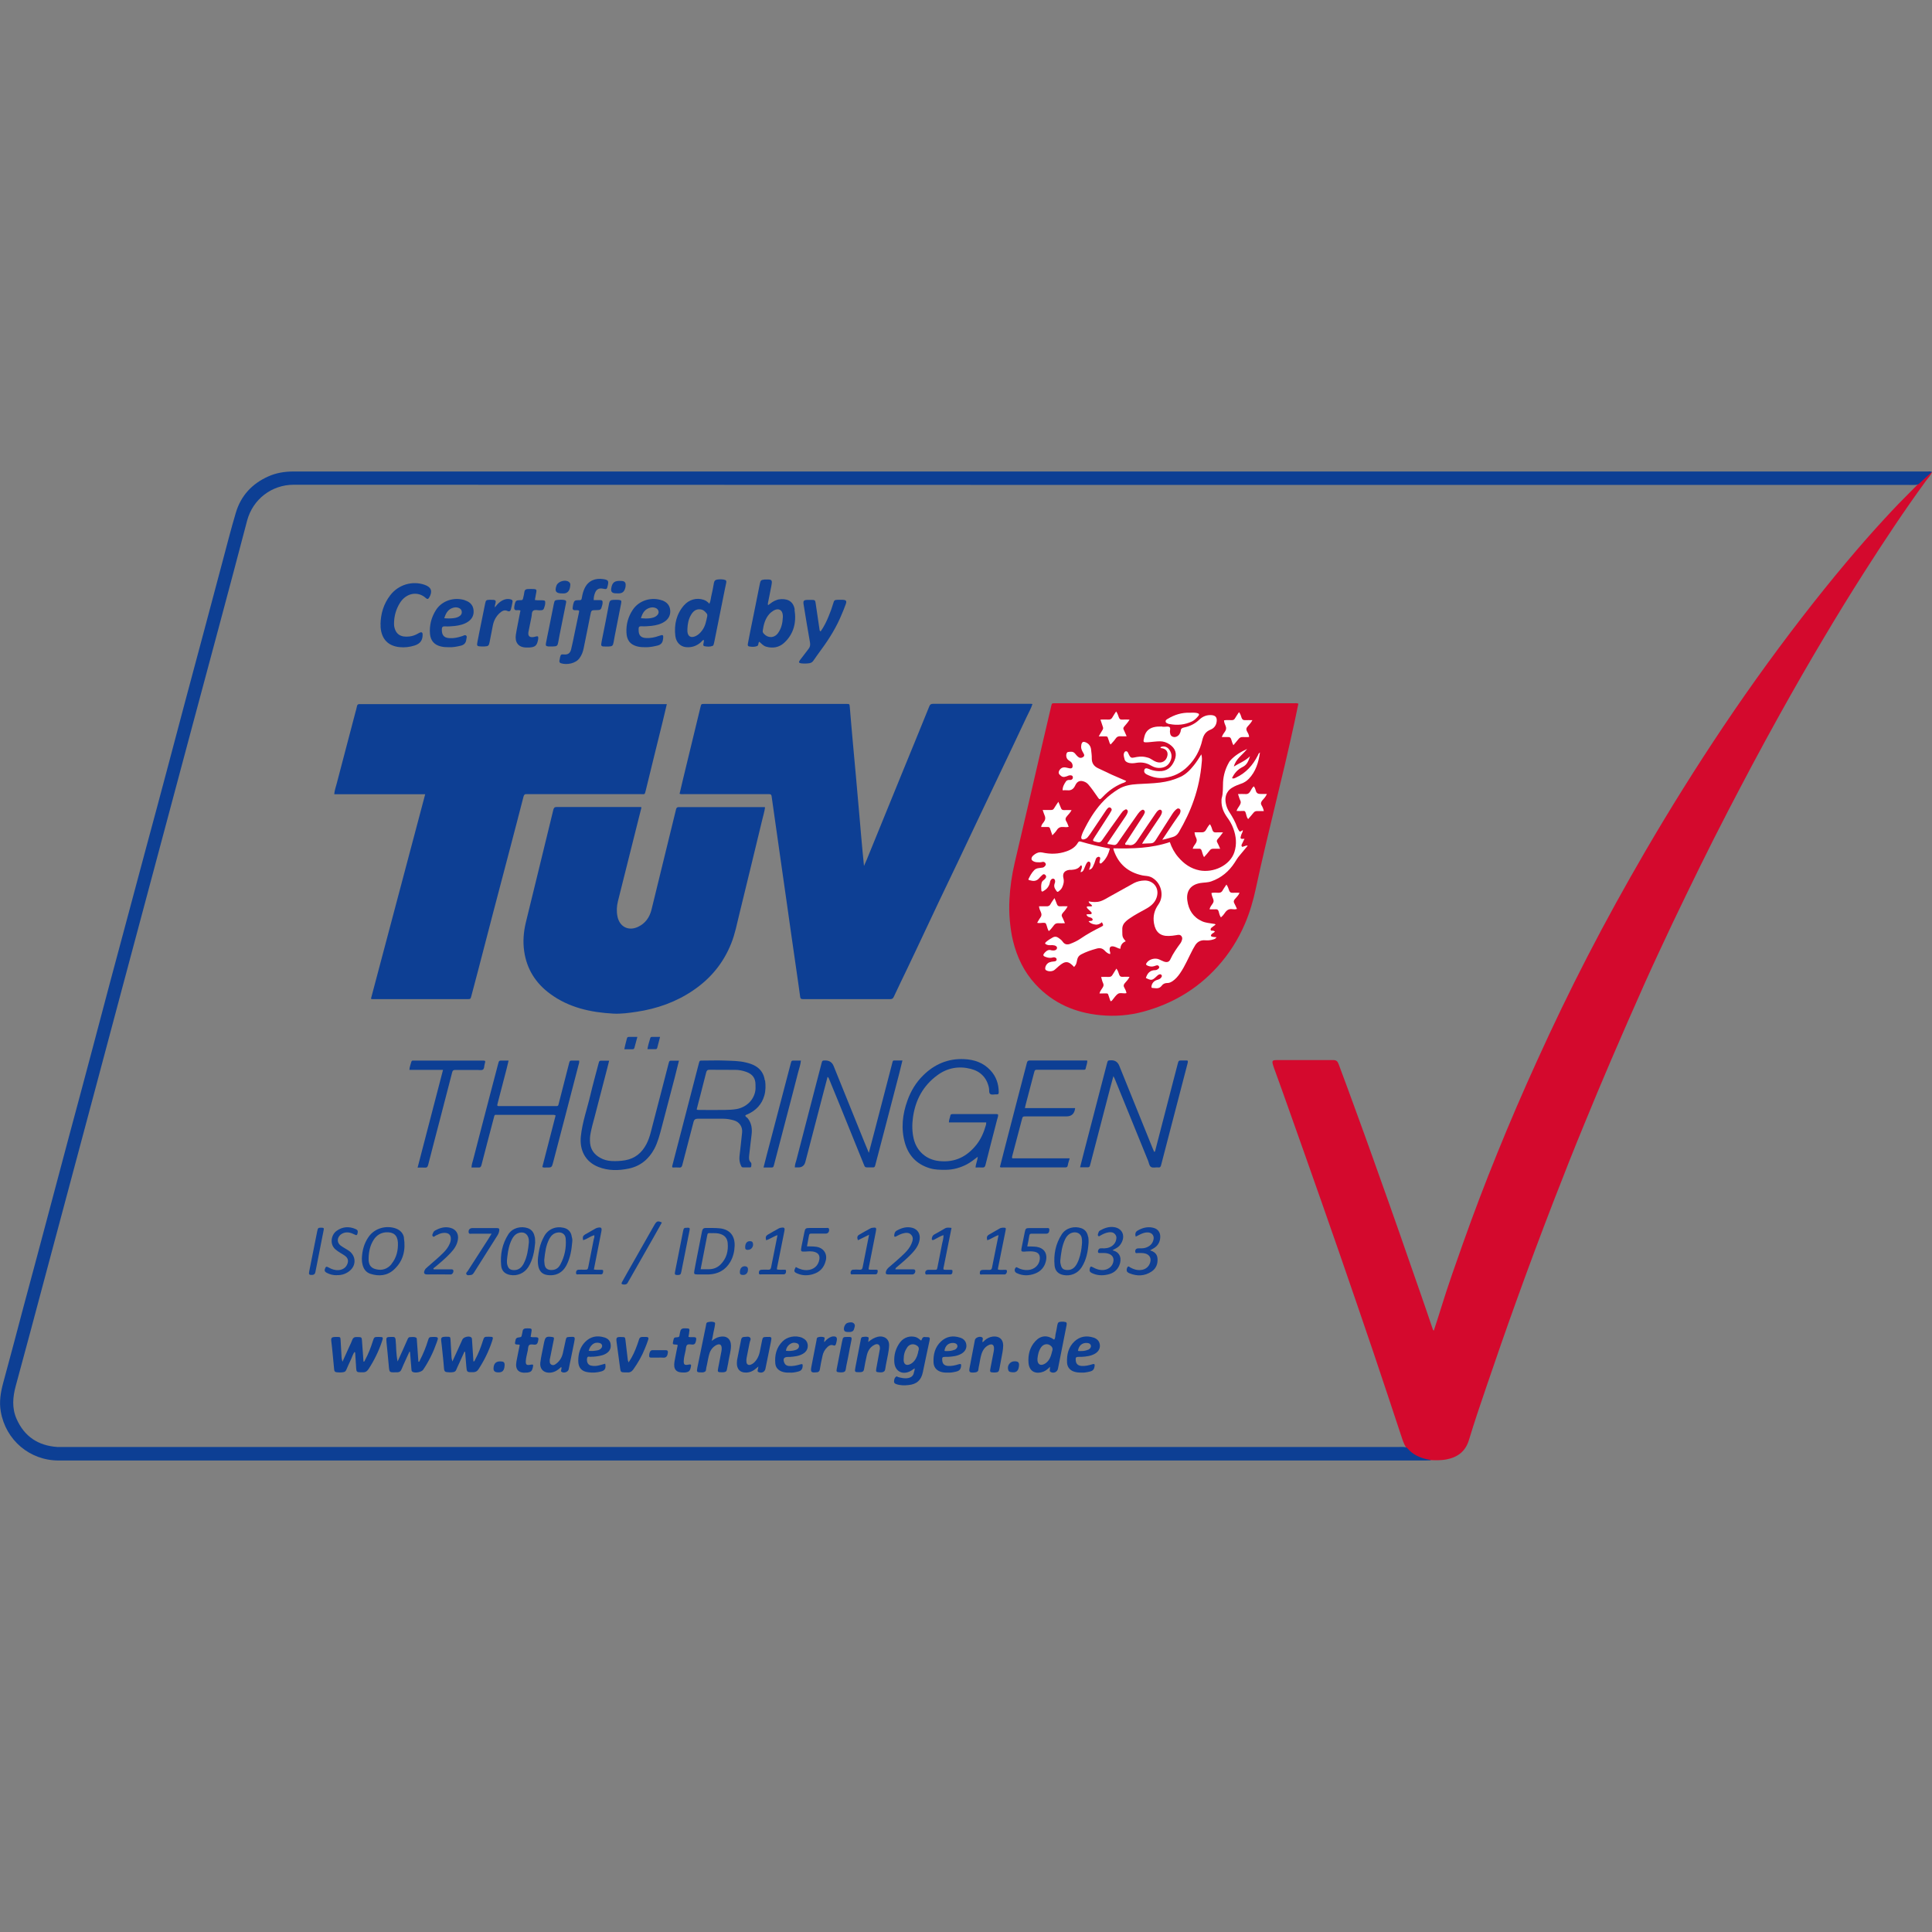<?xml version="1.0" encoding="UTF-8"?><svg id="Layer_1" xmlns="http://www.w3.org/2000/svg" viewBox="0 0 200 200"><rect x="0" y="0" width="200" height="200" fill="#808080" stroke="none"/><defs><style>.cls-1{fill:#fff;}.cls-2{fill:#fffefe;}.cls-3{fill:#fffeff;}.cls-4{fill:#d4092d;}.cls-5{fill:#104094;}.cls-6{fill:#154597;}.cls-7{fill:#0f4094;}.cls-8{fill:#104195;}.cls-9{fill:#104194;}.cls-10{fill:#104295;}.cls-11{fill:#0f4195;}.cls-12{fill:#0e3f94;}.cls-13{fill:#0d3f94;}</style></defs><path class="cls-4" d="M200,48.87c-.14,.35-.4,.61-.62,.9-2.25,3.08-4.35,6.26-6.4,9.47-1.43,2.24-2.82,4.5-4.17,6.78-1.57,2.63-3.09,5.28-4.58,7.96-.97,1.74-1.92,3.49-2.86,5.25-.84,1.57-1.66,3.15-2.48,4.72-.98,1.88-1.93,3.78-2.87,5.68-.96,1.96-1.92,3.92-2.86,5.9-.98,2.08-1.96,4.16-2.9,6.26-1.17,2.62-2.32,5.25-3.45,7.88-.96,2.23-1.89,4.46-2.81,6.71-1.07,2.58-2.09,5.18-3.1,7.78-1.37,3.54-2.7,7.09-3.98,10.66-1.03,2.85-2.02,5.72-3,8.59-.64,1.87-1.28,3.75-1.85,5.64-.37,1.23-1.2,1.82-2.39,2.04-.52,.09-1.04,.08-1.56,.06-.76-.05-1.47-.27-2.07-.76-.15-.12-.29-.25-.4-.4-.22-.32-.37-.67-.49-1.03-.99-2.98-1.97-5.97-2.98-8.95-1.17-3.45-2.35-6.89-3.54-10.33-1.21-3.47-2.42-6.95-3.65-10.41-1.03-2.89-2.04-5.79-3.09-8.67-.04-.12-.09-.24-.12-.36-.12-.42-.07-.5,.37-.5,1.68,0,3.36,0,5.04,0,.28,0,.56,0,.84,0,.28,0,.43,.11,.53,.38,.6,1.6,1.19,3.2,1.77,4.8,1.18,3.21,2.32,6.44,3.47,9.67,.72,2.03,1.43,4.06,2.13,6.09,.8,2.3,1.61,4.59,2.38,6.89,.02,.06,.03,.13,.12,.17,.27-.83,.54-1.65,.79-2.47,.68-2.2,1.45-4.37,2.22-6.54,1.11-3.13,2.29-6.24,3.54-9.31,1.31-3.24,2.7-6.46,4.15-9.64,1.64-3.62,3.36-7.19,5.18-10.72,1.91-3.71,3.93-7.36,6.03-10.97,2.56-4.39,5.25-8.69,8.08-12.91,2.96-4.41,6.08-8.7,9.37-12.87,1.43-1.81,2.89-3.59,4.39-5.34,1.18-1.38,2.4-2.73,3.64-4.06,.89-.96,1.84-1.87,2.75-2.81,.35-.33,.68-.67,1.02-1,.11-.11,.22-.25,.41-.22Z"/><path class="cls-13" d="M145.69,149.92c.58,.69,1.35,1.02,2.22,1.18,.07,.01,.15,0,.21,.07-.18,0-.36,.02-.53,.02-47.18,0-94.35,0-141.53,0-2.97,0-5.47-2.1-5.98-5.07-.18-1.02-.01-2.01,.26-3,.72-2.64,1.42-5.29,2.12-7.94,.81-3.01,1.62-6.02,2.42-9.04,.75-2.79,1.49-5.59,2.23-8.38,.81-3.01,1.62-6.02,2.42-9.04,.61-2.3,1.22-4.61,1.83-6.91,.64-2.39,1.28-4.78,1.92-7.16,.61-2.29,1.22-4.58,1.84-6.87,.71-2.63,1.42-5.26,2.12-7.9,.67-2.5,1.33-5,1.99-7.5,.63-2.38,1.28-4.75,1.91-7.13,.62-2.3,1.23-4.61,1.84-6.91,.47-1.75,.91-3.51,1.43-5.25,.52-1.77,1.68-3.02,3.36-3.77,.82-.37,1.7-.51,2.59-.51,56.38,0,112.76,0,169.14,0,.16,0,.33-.04,.49,.04-.34,.31-.68,.63-1.02,.94-.11,.1-.22,.2-.33,.3-.13,.09-.28,.11-.44,.11-.19,0-.38,0-.57,0-55.74,0-111.49,0-167.23-.02-2.26,0-4.23,1.49-4.82,3.72-1.89,7.21-3.84,14.41-5.77,21.62-1.51,5.63-3.01,11.27-4.52,16.9-1.84,6.83-3.65,13.68-5.48,20.51-1.71,6.39-3.42,12.79-5.13,19.18-1.01,3.79-2.02,7.58-3.05,11.36-.31,1.14-.41,2.29,.08,3.4,.8,1.83,2.23,2.78,4.21,2.92,.19,.01,.38,0,.57,0,46.11,0,92.21,0,138.32,0,.29,0,.59-.04,.86,.09Z"/><path class="cls-13" d="M89.44,89.64c.12-.27,.21-.47,.29-.66,1.22-2.98,2.43-5.97,3.65-8.95,.94-2.3,1.89-4.6,2.82-6.91,.08-.2,.17-.26,.39-.26,3.36,0,6.72,0,10.08,0,.06,0,.12,0,.21,.02-.15,.48-.4,.89-.6,1.33-.92,1.97-1.86,3.93-2.79,5.89-.64,1.35-1.29,2.7-1.93,4.06-.78,1.65-1.56,3.31-2.35,4.96-.66,1.39-1.33,2.77-1.99,4.16-.77,1.62-1.53,3.24-2.29,4.86-.34,.72-.69,1.45-1.03,2.17-.46,.96-.93,1.92-1.38,2.89-.08,.18-.19,.23-.37,.23-3,0-6.01,0-9.01,0-.19,0-.29-.03-.31-.26-.1-.8-.23-1.6-.34-2.41-.2-1.37-.4-2.73-.59-4.1-.17-1.15-.33-2.31-.49-3.46-.22-1.52-.44-3.03-.65-4.55-.16-1.13-.32-2.26-.48-3.38-.13-.94-.27-1.88-.4-2.82-.02-.17-.08-.25-.26-.24-.09,0-.18,0-.27,0-2.85,0-5.7,0-8.55,0-.14,0-.28,.03-.45-.04,.13-.53,.25-1.07,.38-1.61,.59-2.45,1.19-4.9,1.78-7.35,.08-.34,.08-.34,.41-.34,4.9,0,9.8,0,14.7,0,.32,0,.32,0,.35,.32,.11,1.27,.21,2.55,.33,3.82,.11,1.13,.2,2.27,.31,3.4,.13,1.44,.26,2.87,.38,4.31,.09,1.14,.2,2.27,.3,3.4,.04,.47,.1,.95,.15,1.52Z"/><path class="cls-13" d="M44.02,82.22h-9.42c.03-.41,.17-.76,.26-1.12,.64-2.47,1.3-4.93,1.94-7.39,.05-.2,.12-.39,.15-.59,.03-.19,.14-.25,.32-.23,.08,0,.15,0,.23,0,10.33,0,20.67,0,31,0h.53c-.14,.6-.27,1.16-.41,1.73-.59,2.4-1.19,4.8-1.77,7.2-.12,.47-.09,.39-.49,.39-3.87,0-7.74,0-11.61,0-.08,0-.15,0-.23,0-.2-.02-.28,.07-.33,.27-.44,1.73-.9,3.46-1.35,5.19-.59,2.24-1.18,4.49-1.77,6.73-.53,2.04-1.06,4.07-1.59,6.11-.23,.87-.46,1.74-.69,2.61-.08,.3-.09,.31-.41,.31-3.22,0-6.44,0-9.66,0-.1,0-.2,.02-.32-.04,1.87-7.03,3.73-14.07,5.61-21.15Z"/><path class="cls-4" d="M134.41,72.83c-.14,.65-.27,1.31-.41,1.96-.63,2.89-1.31,5.76-2.01,8.63-.68,2.83-1.37,5.67-1.98,8.52-.27,1.27-.63,2.51-1.14,3.7-.71,1.65-1.66,3.14-2.87,4.47-2.07,2.28-4.61,3.78-7.58,4.6-1.49,.41-3,.53-4.52,.38-2.61-.25-4.9-1.24-6.71-3.2-1.18-1.28-1.91-2.8-2.32-4.48-.18-.71-.27-1.44-.34-2.17-.06-.71-.07-1.42-.03-2.13,.06-1.28,.25-2.54,.54-3.79,.49-2.12,.99-4.24,1.49-6.37,.44-1.91,.88-3.83,1.33-5.74,.32-1.37,.64-2.74,.96-4.11,.07-.3,.07-.3,.37-.3,1.43,0,2.85,0,4.28,0,6.82,0,13.64,0,20.47,0,.15,0,.3-.03,.48,.05Z"/><path class="cls-13" d="M66.4,83.6c-.15,.6-.31,1.22-.46,1.83-.66,2.62-1.31,5.24-1.97,7.86-.13,.52-.16,1.05-.05,1.58,.21,1.05,1.11,1.54,2.1,1.09,.79-.36,1.23-1,1.43-1.82,.59-2.4,1.17-4.8,1.76-7.2,.25-1.03,.51-2.07,.76-3.1,.04-.18,.08-.29,.31-.29,2.93,0,5.86,0,8.78,0,.04,0,.07,.01,.14,.02-.06,.45-.2,.88-.3,1.32-.79,3.24-1.56,6.48-2.36,9.72-.25,1.02-.45,2.06-.84,3.04-.8,2.02-2.12,3.63-3.91,4.85-1.78,1.22-3.76,1.92-5.89,2.24-.8,.12-1.61,.23-2.41,.19-2.35-.13-4.6-.62-6.54-2.05-1.5-1.1-2.43-2.57-2.69-4.43-.14-.99-.06-1.97,.17-2.94,.43-1.79,.88-3.57,1.31-5.36,.52-2.11,1.03-4.21,1.54-6.32,.05-.21,.13-.29,.35-.29,2.86,0,5.73,0,8.59,0,.06,0,.13,0,.2,.05Z"/><path class="cls-13" d="M102.11,116.19h-3.88c0-.27,.11-.48,.15-.71,.02-.12,.11-.15,.23-.15,.33,0,.66,0,.99,0,1.11,0,2.21,0,3.32,0,.13,0,.25-.02,.39,.03,.05,.19-.05,.37-.09,.54-.4,1.56-.81,3.12-1.2,4.68-.05,.21-.13,.3-.36,.28-.21-.02-.43,0-.67,0,.02-.38,.19-.71,.23-1.11-.39,.29-.73,.57-1.13,.78-.69,.36-1.41,.56-2.19,.57-.57,0-1.14,0-1.7-.18-1.31-.41-2.14-1.29-2.52-2.59-.43-1.5-.26-2.99,.27-4.44,.35-.97,.88-1.84,1.61-2.56,1.17-1.16,2.58-1.77,4.25-1.69,1.06,.05,1.99,.37,2.72,1.16,.59,.63,.85,1.4,.86,2.26,0,.15-.04,.24-.21,.23-.23-.02-.5,.08-.67-.04-.16-.12-.09-.4-.13-.61-.21-1.05-.86-1.73-1.88-1.99-1.24-.32-2.43-.11-3.47,.66-1.47,1.08-2.27,2.56-2.52,4.36-.1,.73-.1,1.46,.07,2.19,.3,1.3,1.3,2.19,2.63,2.33,1.63,.18,2.89-.45,3.88-1.7,.48-.61,.77-1.31,.98-2.05,.02-.06,.01-.12,.02-.23Z"/><path class="cls-13" d="M89.94,119.35c.2-.75,.37-1.42,.55-2.09,.61-2.36,1.22-4.71,1.84-7.07,.13-.49,.04-.4,.52-.41,.18,0,.35,0,.57,0-.12,.48-.23,.93-.34,1.38-.47,1.8-.94,3.6-1.41,5.41-.36,1.36-.72,2.72-1.07,4.08-.04,.15-.1,.21-.25,.2-.14,0-.28,0-.42,0-.38,0-.39,0-.52-.34-.84-2.06-1.67-4.12-2.5-6.17-.35-.87-.71-1.74-1.07-2.61-.03-.08-.05-.17-.17-.25-.13,.5-.25,.97-.38,1.44-.64,2.45-1.28,4.91-1.92,7.36q-.15,.57-.73,.57c-.11,0-.23,0-.36,0,0-.29,.1-.54,.17-.79,.49-1.91,.99-3.83,1.49-5.74,.37-1.41,.73-2.82,1.1-4.23,.08-.31,.09-.31,.4-.31q.63,0,.86,.58c1.07,2.65,2.14,5.29,3.21,7.94,.13,.33,.27,.65,.44,1.06Z"/><path class="cls-13" d="M119.48,119.24c.11-.03,.11-.11,.12-.17,.61-2.37,1.23-4.74,1.84-7.11,.16-.61,.32-1.23,.48-1.84,.09-.34,.09-.34,.46-.34,.17,0,.33,0,.5,0,.02,0,.04,.02,.07,.03,.04,.1,0,.2-.02,.3-.62,2.39-1.25,4.78-1.87,7.18-.29,1.1-.58,2.21-.86,3.31-.04,.16-.09,.28-.3,.25-.25-.03-.54,.08-.75-.05-.19-.12-.21-.42-.3-.64-1.16-2.83-2.31-5.67-3.46-8.5-.03-.07-.07-.14-.13-.26-.12,.44-.23,.82-.33,1.21-.68,2.61-1.36,5.23-2.04,7.84-.02,.06-.03,.12-.05,.18-.03,.14-.09,.22-.26,.21-.24-.01-.48,0-.77,0,.13-.52,.25-1,.38-1.49,.8-3.08,1.6-6.16,2.4-9.24,.09-.35,.09-.34,.46-.35q.58,0,.81,.55c1.15,2.84,2.29,5.67,3.44,8.51,.06,.14,.12,.27,.17,.4Z"/><path class="cls-13" d="M79.17,111.84c-.08-.63-.39-1.14-.96-1.48-.31-.18-.64-.29-.99-.37-.72-.18-1.46-.17-2.19-.2-.76-.03-1.53,0-2.29,0-.32,0-.32,0-.4,.31-.92,3.52-1.83,7.04-2.74,10.56-.02,.06-.04,.12,.03,.2,.2,0,.43-.02,.66,0,.23,.03,.3-.08,.35-.29,.38-1.48,.77-2.97,1.16-4.45q.08-.31,.41-.31c.88,0,1.76,0,2.64,0,.37,0,.73,.06,1.09,.16,.6,.16,.95,.67,.88,1.29-.08,.82-.18,1.63-.27,2.45-.03,.33,.01,.66,.16,.96,.04,.1,.09,.18,.22,.18,.23-.01,.46,0,.69,0,.09,0,.15-.03,.15-.13,0-.13,.06-.29-.06-.4-.2-.2-.18-.45-.16-.68,.07-.71,.17-1.43,.25-2.15,.08-.62,.01-1.22-.4-1.73-.08-.1-.22-.13-.25-.27,.06-.1,.17-.1,.26-.15,.85-.39,1.45-1.01,1.71-1.92,.15-.52,.15-1.06,.08-1.59Zm-1,1.19c-.21,.93-.96,1.6-1.92,1.78-.41,.07-.81,.08-1.22,.09-.9,.02-1.81,0-2.71,0-.06,0-.13,0-.2-.05,.11-.46,.24-.92,.36-1.39,.21-.81,.42-1.62,.62-2.43,.05-.2,.12-.29,.35-.29,.88,.02,1.76,0,2.64,.01,.41,0,.81,.08,1.19,.22,.64,.24,.93,.65,.93,1.33,0,.24,.02,.48-.04,.72Z"/><path class="cls-13" d="M57.49,115.46c-.13-.07-.25-.05-.36-.05-1.86,0-3.72,0-5.57,0-.39,0-.34-.08-.46,.38-.42,1.61-.85,3.21-1.26,4.82-.05,.2-.14,.27-.34,.25-.23-.01-.45,0-.69,0,.01-.31,.11-.58,.18-.84,.57-2.23,1.16-4.47,1.74-6.7,.28-1.07,.56-2.13,.84-3.2,.09-.33,.09-.33,.43-.33,.2,0,.4,0,.65,0-.07,.3-.13,.57-.2,.83-.3,1.17-.61,2.33-.91,3.5-.02,.09-.04,.17-.06,.26-.01,.07,.03,.12,.11,.12,.09,0,.18,0,.27,0,1.85,0,3.69,0,5.54,0,.4,0,.37,.04,.47-.37,.34-1.34,.69-2.68,1.03-4.02,.08-.32,.08-.32,.43-.32,.2,0,.41,0,.62,0,.04,.2-.04,.36-.08,.53-.86,3.33-1.73,6.65-2.6,9.97-.15,.57-.15,.58-.73,.57-.12,0-.25,.03-.4-.05,.46-1.78,.92-3.57,1.38-5.35Z"/><path class="cls-13" d="M110.73,119.93c-.08,.28-.16,.48-.19,.69-.03,.2-.14,.24-.31,.23-.71,0-1.42,0-2.14,0-1.42,0-2.85,0-4.27,0-.1,0-.2,.02-.31-.04,.21-.81,.41-1.62,.62-2.42,.42-1.61,.84-3.21,1.25-4.82,.31-1.18,.62-2.35,.92-3.53,.04-.17,.1-.26,.3-.26,1.95,0,3.89,0,5.84,0,.04,0,.07,.01,.12,.02,0,.28-.12,.54-.17,.81-.01,.08-.07,.13-.16,.13-.09,0-.18,0-.27,0-1.5,0-3,0-4.5,0-.33,0-.33,0-.42,.33-.29,1.1-.58,2.21-.87,3.31-.03,.1-.04,.2-.07,.33h5.19s0,.06,0,.07q-.12,.79-.9,.79c-1.39,0-2.77,0-4.16,0-.36,0-.36,0-.45,.34-.33,1.25-.66,2.5-.99,3.75-.02,.07-.04,.15,0,.25h5.93Z"/><path class="cls-13" d="M70.29,109.78c-.16,.63-.29,1.19-.44,1.76-.45,1.73-.9,3.46-1.36,5.19-.2,.75-.39,1.5-.75,2.19-.58,1.08-1.45,1.8-2.65,2.05-1.05,.22-2.12,.24-3.15-.17-1.37-.54-1.96-1.77-1.81-3.17,.15-1.46,.65-2.84,.98-4.25,.26-1.1,.56-2.18,.85-3.28,.08-.3,.08-.3,.41-.3,.22,0,.43,0,.69,0-.15,.58-.28,1.13-.43,1.68-.36,1.37-.71,2.75-1.07,4.12-.15,.56-.31,1.12-.42,1.7-.07,.35-.09,.71-.05,1.06,.07,.67,.44,1.15,1.01,1.48,.38,.22,.79,.33,1.23,.35,.47,.02,.93,0,1.39-.08,1.02-.18,1.72-.77,2.19-1.66,.2-.38,.34-.79,.45-1.21,.43-1.66,.86-3.31,1.29-4.97,.19-.72,.37-1.45,.56-2.17,.08-.3,.08-.3,.38-.3,.21,0,.43,0,.71,0Z"/><path class="cls-13" d="M45.86,110.75h-3.48c.02-.31,.13-.56,.2-.83,.03-.1,.09-.14,.19-.13,.06,0,.13,0,.19,0,2.3,0,4.61,0,6.91,0,.4,0,.41,0,.3,.38-.06,.19-.02,.46-.19,.56-.14,.08-.37,.03-.56,.03-.76,0-1.53,0-2.29,0-.19,0-.27,.05-.32,.24-.4,1.57-.81,3.14-1.22,4.71-.42,1.63-.86,3.26-1.27,4.89-.06,.22-.15,.29-.36,.27-.23-.02-.46,0-.73,0,.88-3.37,1.75-6.71,2.63-10.11Z"/><path class="cls-7" d="M82.27,63.11c-.15-.97-.89-1.18-1.67-1.06-.08,.01-.15,.05-.22,.07-.32,.1-.57,.31-.87,.53-.04-.12-.01-.21,0-.29,.11-.57,.24-1.15,.34-1.71,.12-.63,.07-.68-.58-.66h-.11c-.39,.04-.43,.09-.51,.48-.32,1.64-.66,3.27-.99,4.92-.08,.39-.15,.8-.23,1.19-.03,.14-.06,.31,.13,.34,.26,.05,.53,.06,.79-.03,.2-.07,.12-.29,.22-.42,0,0,.01-.02,.03-.04,.22,.19,.41,.42,.7,.51,.69,.2,1.33,.09,1.86-.38,1.01-.92,1.3-2.13,1.09-3.44Zm-1.23,.8c-.03,.59-.15,1.15-.51,1.64-.39,.52-1.04,.53-1.47,.04-.08-.09-.12-.18-.1-.31,.09-.63,.25-1.24,.69-1.73,.13-.14,.28-.25,.44-.35,.51-.29,.92-.06,.95,.52v.19Z"/><path class="cls-7" d="M74.94,60c-.24-.04-.48-.04-.71,0-.19,.03-.28,.13-.32,.32-.08,.49-.18,.97-.29,1.45-.05,.23-.06,.48-.19,.73-.17-.2-.36-.33-.59-.41-.73-.24-1.51-.03-2.04,.58-.78,.9-1.03,1.99-.89,3.16,.08,.66,.52,1.1,1.09,1.16,.59,.06,1.1-.11,1.55-.5,.1-.09,.16-.22,.31-.25,.02,.16-.02,.29-.05,.43-.02,.09,0,.2,.1,.22,.29,.06,.58,.08,.86-.03,.06-.03,.1-.09,.11-.15,.03-.1,.05-.2,.07-.29,.31-1.57,.63-3.13,.94-4.69,.1-.47,.18-.94,.29-1.41,.04-.2-.03-.28-.22-.31Zm-1.72,3.75c-.11,.53-.2,1.08-.55,1.53-.18,.24-.38,.44-.66,.57-.48,.22-.81,.04-.85-.48,0-.09,0-.18,0-.27,.02-.53,.12-1.04,.4-1.49,.21-.34,.49-.58,.94-.53,.31,.03,.5,.23,.67,.45,.05,.06,.06,.15,.04,.22Z"/><path class="cls-7" d="M39.39,64.64c.02-1.11,.32-2.12,1-3.01,.86-1.13,2.32-1.53,3.57-1.09,.69,.24,.84,.67,.48,1.3-.1,.18-.2,.22-.36,.07-.79-.73-2.02-.57-2.69,.52-.4,.65-.6,1.37-.6,2.13,0,.08,0,.15,.01,.23,.15,.92,.73,1.19,1.56,1.1,.32-.03,.62-.14,.9-.3,.08-.04,.15-.09,.24-.12,.16-.05,.24,.01,.25,.18,.02,.61-.24,.98-.82,1.17-.51,.16-1.04,.23-1.58,.17-1.2-.13-1.85-.85-1.95-2.05,0-.1,0-.2,0-.31Z"/><path class="cls-7" d="M61.46,62.12c.22,0,.43,0,.65,0,.23,0,.29,.08,.27,.31,0,.09-.03,.17-.05,.26-.11,.43-.16,.47-.59,.47-.53,0-.53,0-.63,.52-.23,1.14-.45,2.28-.69,3.43-.07,.36-.2,.7-.42,1.01-.41,.58-1.33,.73-1.93,.54-.13-.04-.18-.14-.16-.26,.02-.13,.04-.25,.07-.37,.07-.28,.11-.31,.41-.28,.39,.03,.63-.12,.73-.52,.13-.5,.22-1.01,.33-1.52,.16-.78,.33-1.56,.49-2.34,.01-.05,0-.1,.01-.16-.14-.07-.3-.03-.45-.04-.16,0-.24-.09-.22-.24,.01-.14,.04-.28,.07-.41,.08-.33,.16-.39,.5-.39,.34,0,.34,0,.4-.34,.05-.3,.13-.59,.26-.87,.37-.82,1.13-1.1,1.95-.97,.51,.08,.57,.18,.45,.69-.08,.36-.12,.38-.49,.3-.41-.08-.67,.05-.82,.43-.09,.23-.15,.48-.14,.76Z"/><path class="cls-7" d="M84.96,65.35c.35-.5,.61-1.03,.83-1.58,.18-.43,.34-.87,.47-1.32,.09-.32,.13-.34,.45-.36,.18,0,.36,0,.53,0,.36,.02,.43,.12,.31,.46-.12,.35-.27,.69-.41,1.03-.53,1.3-1.26,2.49-2.09,3.62-.28,.39-.57,.78-.84,1.18-.1,.15-.23,.24-.4,.27-.29,.05-.58,.05-.87,.02-.24-.03-.29-.13-.14-.32,.29-.39,.58-.77,.88-1.15,.17-.21,.22-.41,.17-.69-.24-1.31-.44-2.62-.66-3.93-.06-.37,0-.46,.37-.48,.18,0,.36,0,.53,0,.26,.01,.3,.05,.34,.31,.14,.93,.27,1.85,.41,2.78,0,.05,.01,.1,.1,.17Z"/><path class="cls-7" d="M68.56,62.16c-1.09-.39-2.39-.04-3.06,.97-.47,.71-.69,1.5-.65,2.34,.03,.7,.29,1.27,1.22,1.47,.24,.05,.48,.06,.77,.06,.38,.01,.8-.07,1.22-.17,.34-.08,.53-.29,.57-.62,.08-.53,0-.53-.42-.38s-.86,.24-1.31,.22c-.56-.02-.8-.29-.79-.85v-.11c0-.18,.07-.27,.27-.26,.35,.02,.71,0,1.06-.04,.5-.06,.97-.17,1.39-.46,.39-.27,.59-.67,.55-1.15-.04-.52-.35-.85-.83-1.03Zm-.59,1.59c-.19,.16-.43,.21-.67,.25-.31,.04-.61,.03-.95,0,.16-.56,.42-.97,.99-1.1,.17-.04,.32-.03,.48,.02,.19,.06,.31,.18,.35,.36,.04,.2-.06,.35-.2,.46Z"/><path class="cls-7" d="M48.15,62.14c-1.11-.36-2.38,.01-3.02,1.01-.48,.76-.69,1.58-.62,2.46,.06,.71,.45,1.15,1.13,1.31,.27,.07,.55,.08,.85,.08,.39,.02,.79-.06,1.18-.15,.35-.08,.56-.27,.6-.64,.01-.14,.1-.29,0-.4-.13-.13-.29,0-.42,.04-.43,.14-.86,.24-1.31,.21-.69-.03-.82-.44-.8-.96,.01-.17,.08-.27,.29-.26,.36,.02,.71,0,1.06-.04,.47-.06,.93-.16,1.33-.42,.45-.29,.66-.7,.6-1.24-.06-.53-.4-.84-.88-.99Zm-.55,1.62c-.18,.14-.41,.2-.63,.23-.32,.04-.63,.04-.98,.01,.17-.55,.41-.96,.97-1.1,.18-.04,.34-.04,.52,.03,.18,.07,.3,.18,.32,.38,.03,.2-.06,.35-.21,.46Z"/><path class="cls-13" d="M36.7,139.95c-.16,.22-.24,.49-.35,.74-.18,.37-.34,.74-.5,1.11-.06,.13-.13,.21-.27,.24-.25,.05-.51,.04-.76,.01-.16-.02-.22-.13-.23-.3-.05-.59-.11-1.18-.17-1.78-.04-.36-.07-.73-.12-1.09-.05-.39,.02-.47,.42-.48,.06,0,.13,0,.19,0,.32,0,.33,.01,.35,.35,.04,.58,.07,1.16,.1,1.75,0,.14,.05,.27,.09,.47,.25-.56,.49-1.07,.72-1.59,.1-.22,.21-.43,.29-.66,.09-.25,.25-.33,.5-.31,.05,0,.1,0,.15,0,.31,.01,.34,.05,.36,.35,.05,.73,.1,1.46,.16,2.2,.12,0,.13-.11,.16-.17,.34-.63,.6-1.29,.81-1.97,.13-.42,.16-.42,.59-.42,.49,0,.51,.02,.34,.5-.34,1-.8,1.94-1.38,2.83-.16,.24-.35,.35-.63,.33-.06,0-.13,0-.19,0-.39,0-.44-.06-.46-.43-.03-.52-.07-1.04-.1-1.55,0-.05,0-.1-.09-.13Z"/><path class="cls-13" d="M48.07,139.94c-.17,.38-.34,.76-.51,1.13-.11,.24-.23,.48-.33,.73-.06,.15-.17,.22-.31,.24-.23,.04-.46,.03-.68,0-.17-.02-.25-.12-.27-.31-.04-.59-.11-1.18-.17-1.78-.04-.36-.07-.73-.12-1.09-.05-.39,.02-.47,.42-.48,.06,0,.13,0,.19,0,.32,0,.33,.01,.35,.35,.04,.58,.07,1.16,.1,1.75,0,.14,.05,.27,.09,.46,.2-.44,.39-.84,.57-1.24,.16-.35,.31-.7,.47-1.04,.12-.25,.66-.39,.89-.23,.08,.06,.1,.14,.1,.23,.05,.76,.1,1.51,.15,2.28,.13,0,.13-.11,.17-.18,.34-.63,.6-1.29,.81-1.97,.12-.39,.16-.42,.56-.41,.03,0,.05,0,.08,0,.43,0,.45,.03,.32,.43-.34,1.04-.82,2.02-1.42,2.94-.14,.22-.32,.3-.57,.3-.63,.01-.64,0-.69-.63-.04-.49-.08-.98-.12-1.47l-.08-.03Z"/><path class="cls-13" d="M42.4,139.89c-.29,.65-.58,1.24-.83,1.85-.09,.23-.24,.32-.46,.32-.81,0-.8,.1-.87-.74-.06-.79-.16-1.59-.23-2.38-.05-.52-.02-.54,.5-.54,.05,0,.1,0,.15,0,.18-.01,.26,.05,.29,.26,.04,.38,.05,.76,.07,1.14,.02,.37,.06,.75,.14,1.14,.18-.4,.36-.79,.54-1.19,.16-.36,.32-.72,.48-1.08,.05-.12,.11-.25,.25-.25,.21,0,.43-.06,.64,.05,.08,.04,.08,.12,.08,.2,.05,.76,.1,1.52,.16,2.27,0,0,.01,.02,.02,.03,.11,0,.12-.11,.15-.18,.33-.64,.61-1.31,.82-2.01,.11-.36,.13-.37,.51-.38,.64-.01,.57,.07,.4,.57-.35,1-.81,1.94-1.4,2.82-.18,.26-.84,.38-1.11,.22-.11-.07-.1-.17-.11-.27-.05-.58-.09-1.16-.14-1.74,0-.02-.02-.04-.06-.11Z"/><path class="cls-13" d="M79.04,120.86c.24-.95,.47-1.84,.71-2.73,.7-2.68,1.4-5.37,2.11-8.05,.08-.29,.08-.29,.38-.29,.22,0,.43,0,.67,0-.04,.43-.18,.8-.28,1.19-.42,1.66-.86,3.31-1.29,4.96-.4,1.54-.81,3.09-1.21,4.63-.08,.29-.08,.29-.38,.29-.21,0-.43,0-.7,0Z"/><path class="cls-13" d="M95.74,138.4c-.28-.01-.28,.23-.38,.38-.18-.14-.34-.29-.55-.36-.59-.18-1.23,.01-1.63,.53-.46,.61-.66,1.32-.6,2.08,.07,.96,.89,1.36,1.73,.87,.12-.07,.23-.16,.37-.25,.03,.18-.05,.29-.07,.41-.05,.37-.29,.54-.63,.6-.35,.06-.68-.02-1.01-.11-.07-.03-.13-.1-.21-.04-.17,.13-.2,.31-.21,.51,0,.16,.1,.21,.22,.26,.42,.15,.85,.15,1.28,.1,.84-.08,1.31-.5,1.48-1.32,.22-1.04,.43-2.08,.66-3.12,.13-.59,.08-.5-.45-.53Zm-.66,1.39c-.06,.38-.17,.75-.41,1.06-.13,.17-.3,.31-.5,.39-.34,.14-.58,0-.62-.36-.01-.07,0-.15,0-.23,0-.43,.12-.82,.37-1.18,.22-.32,.62-.4,.94-.21,.23,.13,.29,.27,.24,.53Z"/><path class="cls-7" d="M53.89,63.21c-.15-.08-.29-.04-.43-.04-.17,0-.22-.08-.23-.23,0-.16,.04-.3,.07-.45,.07-.29,.17-.36,.49-.36,.32,0,.32,0,.39-.32,.04-.17,.08-.35,.1-.52,.02-.2,.13-.3,.32-.31,.24-.01,.48-.02,.72,0,.2,.02,.24,.1,.2,.31-.05,.26-.1,.52-.15,.82,.25,.05,.5,.02,.75,.03,.3,.01,.34,.05,.32,.33,0,.11-.04,.23-.07,.33-.1,.35-.15,.37-.5,.38-.23,0-.5-.09-.67,.04-.18,.13-.13,.42-.18,.64-.11,.51-.21,1.02-.31,1.53-.08,.43,.08,.61,.5,.56,.09,0,.17-.04,.26-.06,.21-.05,.26-.02,.25,.19,0,.05-.01,.1-.02,.15-.12,.61-.3,.76-.91,.8-.1,0-.2,0-.31,0-.86-.01-1.19-.58-1.08-1.31,.1-.66,.25-1.32,.37-1.98,.03-.17,.07-.34,.1-.51Z"/><path class="cls-13" d="M110.11,136.82c-.08,0-.15,0-.23,0-.31,.02-.37,.07-.43,.37-.06,.31-.1,.62-.18,.93-.04,.18,0,.4-.15,.56-.69-.5-1.39-.45-1.95,.17-.57,.62-.76,1.39-.7,2.22,.08,1.02,.87,1.19,1.55,.92,.24-.1,.43-.25,.68-.5-.02,.19-.03,.29-.03,.39,0,.07,.03,.11,.1,.15,.31,.17,.68,0,.75-.34,.3-1.5,.59-3,.89-4.5,.05-.27,0-.34-.28-.36Zm-1.18,3.01c-.09,.36-.17,.71-.4,1.01-.13,.17-.28,.3-.46,.38-.36,.17-.62,.02-.67-.37,0-.05,0-.1,0-.23,.04-.37,.12-.8,.39-1.17,.24-.32,.64-.39,.94-.17,.18,.13,.27,.28,.21,.54Z"/><path class="cls-13" d="M73.65,138.83c.26-.19,.51-.37,.84-.44,.7-.16,1.18,.2,1.18,.92,0,.54-.17,1.05-.25,1.57-.04,.31-.13,.62-.18,.93-.02,.12-.08,.17-.18,.21-.11,.04-.22,.04-.34,.04-.43,0-.46-.04-.37-.46,.11-.57,.22-1.14,.33-1.71,.02-.1,.03-.2,.03-.3,0-.4-.21-.53-.57-.34-.36,.19-.6,.52-.71,.9-.11,.37-.17,.77-.25,1.15-.03,.15-.08,.3-.09,.45,0,.24-.16,.29-.34,.32-.05,0-.1,0-.15,0-.46,0-.5-.03-.41-.49,.29-1.45,.59-2.9,.89-4.35,.03-.14,0-.31,.2-.36,.23-.05,.45-.08,.67,.01,.09,.04,.08,.13,.07,.2-.02,.18-.05,.35-.09,.52-.1,.4-.14,.82-.26,1.23Z"/><path class="cls-7" d="M41.82,128.12c-.08-.45-.38-.77-.82-.94-.94-.35-2.2-.1-2.87,.9-.45,.66-.64,1.4-.67,2.2,.01,.15,0,.32,.04,.48,.08,.51,.33,.93,.83,1.1,.89,.29,1.76,.21,2.46-.44,.97-.89,1.22-2.04,1.02-3.3Zm-1.29,2.74c-.4,.48-.94,.69-1.57,.54-.52-.11-.76-.4-.8-.92,0-.09,0-.18,0-.27,.02-.67,.16-1.31,.53-1.88,.29-.45,.72-.72,1.25-.76,.77-.05,1.2,.27,1.25,1.04,.04,.81-.14,1.6-.67,2.24Z"/><path class="cls-7" d="M74.55,127.16c-.51-.06-1.02-.03-1.52-.04-.17,0-.29,.08-.33,.25-.03,.09-.04,.17-.06,.26-.17,.88-.34,1.76-.52,2.64-.08,.43-.17,.85-.24,1.27-.06,.34-.03,.38,.31,.39h.61c.19,0,.38,0,.57,0,.97-.04,1.73-.45,2.23-1.3,.3-.52,.43-1.09,.45-1.67,.03-1.06-.52-1.68-1.5-1.8Zm.04,3.74c-.31,.31-.71,.48-1.17,.49-.27,0-.55,0-.89,0,.17-.89,.33-1.73,.5-2.57,.06-.32,.13-.64,.19-.97,.02-.13,.06-.21,.21-.2,.31,.02,.63-.02,.95,.04,.63,.13,.9,.48,.95,.98,.08,.85-.13,1.62-.74,2.23Z"/><path class="cls-7" d="M51.25,62.86c.22-.31,.45-.54,.75-.7,.28-.15,.57-.2,.88-.11,.12,.03,.21,.11,.18,.25-.05,.26-.1,.52-.17,.78-.05,.16-.15,.26-.35,.17-.31-.15-.56-.01-.79,.19-.39,.35-.63,.79-.73,1.3-.11,.58-.22,1.17-.34,1.75-.07,.35-.14,.41-.51,.43-.13,0-.25,0-.38,0-.4-.01-.45-.07-.37-.45,.07-.32,.13-.64,.19-.97,.2-1,.4-2.01,.61-3.01,.07-.36,.12-.39,.47-.4,.01,0,.03,0,.04,0,.63,0,.67,0,.5,.6,0,.03,0,.07,0,.18Z"/><path class="cls-13" d="M78.51,141.46c-.22,.18-.37,.32-.56,.43-.27,.16-.57,.22-.88,.19-.43-.04-.69-.29-.77-.71-.03-.19-.02-.38,0-.57,.13-.71,.29-1.41,.42-2.12,.04-.2,.15-.29,.34-.28,.2,0,.44-.09,.59,.07,.13,.14-.02,.35-.05,.53-.1,.52-.21,1.04-.31,1.56-.03,.14-.03,.28-.02,.42,.02,.26,.2,.38,.45,.29,.27-.1,.46-.31,.62-.55,.16-.25,.26-.52,.32-.81,.08-.38,.15-.77,.23-1.15,.07-.32,.11-.35,.43-.36,.58-.02,.59-.02,.48,.53-.18,.92-.37,1.84-.56,2.75-.07,.35-.38,.5-.71,.36-.08-.03-.12-.09-.1-.18,.02-.11,.04-.22,.08-.4Z"/><path class="cls-13" d="M101.67,138.94c.14-.01,.19-.12,.26-.18,.24-.22,.53-.36,.85-.4,.58-.06,1.05,.2,1.07,.89,0,.24-.03,.48-.07,.72-.1,.57-.21,1.14-.32,1.72-.06,.32-.13,.37-.45,.39-.05,0-.1,0-.15,0-.38-.01-.41-.06-.33-.44,.12-.58,.23-1.17,.34-1.75,.02-.1,.03-.2,.03-.3,0-.39-.21-.52-.57-.34-.4,.2-.62,.56-.74,.97-.1,.33-.15,.67-.21,1-.04,.19-.08,.37-.1,.56-.01,.18-.12,.24-.27,.28-.05,.01-.1,.01-.15,.02-.51,.03-.58-.04-.48-.53,.18-.95,.36-1.89,.54-2.83,.05-.27,.56-.44,.77-.26,.04,.04,.06,.08,.05,.13-.02,.11-.03,.22-.05,.36Z"/><path class="cls-13" d="M58.09,141.51c-.38,.37-.78,.61-1.3,.59-.58-.03-.92-.44-.86-1.02,.08-.69,.26-1.37,.38-2.05,0-.01,.01-.02,.01-.04,.13-.6,.22-.66,.81-.59,.21,.03,.24,.07,.2,.27-.13,.65-.26,1.29-.39,1.94-.01,.05-.03,.1-.03,.15,0,.19-.04,.39,.17,.51,.21,.11,.38,0,.52-.12,.36-.27,.57-.65,.67-1.08,.1-.44,.19-.89,.29-1.34,.07-.29,.09-.31,.37-.33,.62-.04,.63-.03,.5,.6-.19,.92-.37,1.84-.56,2.75-.06,.29-.53,.44-.75,.25-.06-.05-.05-.1-.03-.17,.02-.1,.06-.2,.01-.33Z"/><path class="cls-13" d="M89.88,138.92c.32-.26,.62-.45,.99-.54,.61-.14,1.2,.2,1.17,.91-.01,.32-.06,.63-.12,.94-.09,.5-.21,.99-.28,1.49-.03,.22-.15,.31-.34,.34-.1,.01-.2,.01-.3,0-.31-.02-.34-.06-.29-.37,.12-.64,.23-1.27,.35-1.91,0-.05,.03-.1,.03-.15,0-.15,0-.32-.12-.42-.15-.11-.31-.07-.47,.02-.44,.23-.66,.62-.77,1.08-.11,.48-.21,.97-.29,1.45-.03,.18-.12,.24-.26,.27-.07,.02-.15,.02-.23,.02-.47,0-.49-.02-.4-.5,.19-.94,.37-1.89,.55-2.84,.03-.14,.04-.29,.22-.31,.19-.02,.38-.06,.56,.03,.05,.03,.05,.07,.04,.13-.02,.11-.03,.22-.04,.34Z"/><path class="cls-7" d="M59.17,127.91c-.1-.43-.38-.71-.82-.81-.82-.19-1.62,.13-2.03,.9-.22,.41-.39,.83-.48,1.28-.11,.59-.24,1.19-.11,1.81,.11,.52,.41,.83,.94,.9,.27,.04,.55,.03,.83-.04,.54-.15,.9-.51,1.15-.99,.39-.76,.52-1.58,.59-2.42,.04-.22-.03-.43-.08-.64Zm-1.18,3.02c-.21,.38-.53,.56-.97,.54-.36-.02-.57-.18-.64-.54-.03-.17-.03-.35-.04-.5,.08-.77,.17-1.51,.53-2.19,.18-.33,.43-.57,.8-.64,.46-.1,.86,.15,.89,.62,.08,.96-.11,1.87-.57,2.71Z"/><path class="cls-7" d="M55.35,128.05c-.07-.43-.29-.76-.71-.91-.7-.24-1.58-.05-2.02,.64-.63,.99-.85,2.08-.74,3.23,.05,.56,.39,.87,.92,.97,.74,.14,1.47-.17,1.88-.8,.49-.77,.64-1.64,.72-2.53-.01-.2,0-.41-.04-.61Zm-1.12,2.72c-.22,.44-.54,.73-1.07,.71-.36-.02-.53-.17-.63-.5-.1-.32-.04-.65,0-.97,.07-.61,.19-1.2,.48-1.75,.13-.25,.31-.47,.58-.59,.58-.24,1.05,.02,1.15,.63,.01,.09,0,.18,.01,.29-.07,.74-.17,1.49-.52,2.18Z"/><path class="cls-7" d="M112.64,128.05c-.07-.43-.28-.76-.71-.91-.69-.24-1.58-.05-2.02,.64-.64,.99-.85,2.08-.74,3.23,.06,.57,.38,.87,.92,.98,.74,.14,1.47-.16,1.88-.8,.5-.78,.66-1.67,.72-2.57,0-.19,0-.38-.03-.57Zm-.67,1.08c-.08,.57-.2,1.13-.46,1.64-.22,.43-.52,.72-1.04,.7-.39-.01-.57-.15-.66-.55-.04-.13-.06-.27-.05-.41,.08-.78,.17-1.57,.53-2.28,.18-.34,.45-.59,.84-.65,.34-.05,.76,.1,.85,.57,.06,.34,.03,.66-.02,.98Z"/><path class="cls-13" d="M113.21,138.47c-.74-.24-1.41-.13-1.98,.39-.63,.59-.81,1.37-.77,2.19,.02,.41,.23,.74,.64,.91,.27,.11,.54,.13,.84,.13,.27,.02,.56-.03,.85-.1,.35-.08,.47-.22,.52-.56,.04-.22-.03-.27-.24-.2-.36,.11-.73,.2-1.12,.17-.36-.03-.56-.21-.59-.57-.03-.32,.02-.37,.35-.37,.09,0,.18,0,.27,0,.46-.03,.94-.08,1.36-.32,.34-.2,.55-.5,.52-.9-.04-.39-.27-.64-.64-.77Zm-.59,1.26c-.24,.1-.51,.14-.78,.13-.08,0-.17,.02-.25-.03,.08-.52,.42-.83,.9-.81,.25,0,.41,.11,.44,.29,.03,.15-.09,.34-.31,.43Z"/><path class="cls-13" d="M99.38,138.47c-.73-.24-1.41-.13-1.97,.4-.63,.59-.81,1.36-.77,2.18,.02,.43,.25,.77,.67,.93,.25,.1,.52,.12,.8,.11,.29,.02,.57-.03,.86-.1,.34-.08,.47-.22,.52-.56,.03-.22-.03-.27-.25-.2-.36,.11-.73,.2-1.11,.17-.37-.03-.56-.21-.59-.57-.03-.32,.01-.37,.35-.37,.09,0,.18,0,.27,0,.46-.03,.94-.08,1.36-.32,.34-.2,.55-.5,.52-.9-.04-.39-.27-.65-.65-.77Zm-.58,1.26c-.25,.1-.51,.14-.78,.13-.08,0-.17,.02-.25-.03,.07-.52,.42-.83,.9-.81,.24,0,.41,.11,.44,.29,.03,.15-.09,.34-.31,.43Z"/><path class="cls-13" d="M83.08,138.5c-.75-.32-1.6-.11-2.06,.35-.65,.64-.84,1.44-.76,2.31,.04,.41,.3,.69,.69,.83,.24,.09,.5,.11,.76,.1,.31,.03,.62-.03,.93-.11,.3-.08,.42-.24,.45-.54,.02-.22-.03-.27-.24-.2-.38,.11-.76,.2-1.17,.17-.24-.02-.41-.13-.5-.36-.15-.4-.02-.58,.4-.58,.06,0,.13,0,.19,0,.46-.04,.92-.08,1.32-.31,.34-.19,.55-.48,.53-.9-.03-.37-.23-.61-.55-.75Zm-.72,1.25c-.32,.1-.66,.13-1,.08,.04-.5,.54-.87,.89-.83,.29,.03,.44,.11,.46,.31,.03,.18-.11,.36-.35,.44Z"/><path class="cls-13" d="M62.56,138.45c-.75-.23-1.43-.1-1.99,.47-.53,.54-.71,1.22-.71,1.95s.36,1.11,1.06,1.19c.45,.06,.89,.03,1.32-.09,.39-.1,.51-.34,.41-.8-.2,.05-.39,.1-.58,.16-.29,.08-.58,.1-.87,.04-.32-.06-.48-.34-.43-.74,.04-.32,.3-.13,.45-.18,.05-.02,.1,0,.15,0,.46-.04,.92-.08,1.32-.3,.36-.2,.57-.5,.53-.93-.03-.43-.29-.66-.68-.78Zm-.35,1.15c-.2,.21-.48,.2-.74,.24-.16,.03-.33,0-.53,0,.08-.3,.2-.5,.39-.66,.22-.19,.48-.22,.75-.15,.27,.08,.34,.36,.13,.57Z"/><path class="cls-13" d="M65.08,141.02c.41-.6,.67-1.2,.89-1.82,.06-.18,.13-.36,.18-.54,.05-.19,.17-.27,.36-.26,.13,0,.25,0,.38,0,.22,.01,.28,.08,.21,.29-.1,.31-.22,.62-.35,.93-.3,.76-.71,1.46-1.18,2.13-.16,.23-.36,.35-.64,.32-.1,0-.2,0-.3,0-.34-.01-.38-.05-.43-.39-.12-.89-.24-1.78-.36-2.67-.08-.58-.04-.62,.53-.6,.33,0,.34,.02,.38,.34,.08,.68,.16,1.36,.24,2.03,0,.06,.04,.12,.08,.25Z"/><path class="cls-9" d="M106.33,129.03c.34,.01,.65,0,.97,.04,.77,.12,1.18,.67,.96,1.53-.15,.59-.53,1.01-1.09,1.23-.64,.25-1.29,.26-1.92-.04-.23-.11-.28-.36-.11-.56,.07-.09,.13-.04,.2,0,.34,.19,.71,.27,1.1,.24,.64-.05,1.14-.51,1.2-1.12,.04-.45-.14-.7-.59-.78-.26-.05-.53-.03-.8-.02-.06,0-.13,.02-.19,.02-.33,.01-.37-.03-.31-.37,.11-.56,.22-1.12,.34-1.68,.07-.35,.13-.39,.48-.39,.59,0,1.17,0,1.76,0,.13,0,.3-.05,.3,.18,0,.24-.1,.39-.3,.4-.09,0-.18,0-.27,0-.42,0-.84,0-1.26,0-.15,0-.22,.04-.25,.21-.05,.36-.13,.72-.21,1.12Z"/><path class="cls-9" d="M82.38,131.16c.39,.22,.76,.34,1.19,.32,.67-.04,1.14-.45,1.25-1.11,.06-.38-.09-.64-.46-.76-.32-.11-.65-.07-.98-.05-.47,.03-.51-.01-.42-.47,.1-.5,.2-.99,.3-1.49,.09-.44,.13-.48,.57-.48,.56,0,1.12,0,1.68,0,.13,0,.3-.06,.32,.16,.02,.24-.12,.42-.33,.42-.46,0-.92,0-1.37,0-.35,0-.35,0-.41,.33-.06,.32-.12,.65-.18,.99,.34,.01,.66,0,.99,.05,.73,.12,1.12,.72,.96,1.4-.18,.76-.62,1.23-1.36,1.44-.52,.15-1.05,.15-1.57-.07-.39-.16-.41-.26-.17-.69Z"/><path class="cls-5" d="M117.57,128.01c-.09-.27-.03-.49,.18-.61,.49-.29,1.02-.44,1.6-.31,.63,.14,.81,.63,.75,1.1-.05,.44-.27,.79-.65,1.02-.12,.07-.24,.14-.4,.23,.43,.12,.72,.36,.77,.79,.06,.58-.13,1.08-.61,1.4-.72,.48-1.5,.5-2.29,.18-.08-.03-.16-.08-.22-.14-.1-.1-.09-.35,.02-.5,.11-.15,.2,0,.29,.04,.34,.19,.7,.3,1.09,.26,.47-.04,.84-.33,.97-.79,.12-.42-.05-.76-.46-.9-.26-.09-.53-.06-.79-.07-.11,0-.28,.08-.3-.13-.02-.21,.09-.34,.3-.35,.25-.01,.51,.02,.76-.06,.43-.14,.73-.4,.83-.85,.09-.4-.15-.71-.56-.74-.27-.02-.53,.07-.77,.18-.17,.08-.34,.17-.52,.26Z"/><path class="cls-5" d="M115.19,129.44c.83,.2,.94,.94,.68,1.55-.23,.54-.65,.83-1.2,.95-.58,.13-1.13,.1-1.67-.17-.2-.1-.24-.24-.19-.44,.06-.24,.11-.26,.33-.14,.34,.19,.69,.31,1.09,.28,.48-.04,.87-.33,1-.76,.14-.48-.07-.82-.55-.95-.25-.07-.5-.04-.76-.05-.1,0-.25,.04-.26-.14-.01-.16,.1-.32,.24-.34,.14-.02,.28,0,.42,0,.37-.02,.7-.12,.96-.39,.09-.09,.16-.2,.21-.32,.09-.25,.14-.5-.04-.73-.18-.23-.43-.26-.69-.22-.32,.05-.6,.19-.88,.35-.05,.03-.1,.09-.17,.04-.07-.05-.07-.14-.05-.21,.05-.13,.06-.28,.2-.36,.45-.26,.93-.43,1.45-.36,.83,.11,1.19,.83,.81,1.58-.12,.24-.29,.45-.53,.58-.13,.07-.27,.15-.4,.22Z"/><path class="cls-7" d="M57.11,66.92c-.11,0-.23,.01-.34,0-.26-.03-.3-.08-.25-.35,.09-.5,.2-.99,.3-1.49,.17-.87,.34-1.74,.52-2.6,.07-.32,.1-.35,.42-.38,.23-.02,.46-.03,.68,.02,.14,.03,.2,.09,.16,.27-.23,1.13-.45,2.26-.68,3.38-.05,.24-.09,.47-.13,.71-.07,.38-.14,.43-.53,.44-.05,0-.1,0-.15,0,0,0,0,0,0,0Z"/><path class="cls-7" d="M62.8,66.93c-.62,0-.62,0-.5-.62,.25-1.28,.52-2.55,.75-3.83,.05-.28,.16-.37,.42-.38,.19,0,.38-.02,.57,0,.28,.03,.31,.08,.26,.36-.22,1.1-.44,2.21-.65,3.31-.05,.24-.09,.47-.13,.71-.07,.38-.14,.43-.53,.45-.06,0-.13,0-.19,0Z"/><path class="cls-13" d="M70.15,139.24c-.07-.05-.13-.05-.2-.05-.33-.02-.33-.03-.26-.37,.08-.36,.08-.37,.43-.39,.14-.01,.21-.05,.22-.19,.01-.14,.06-.27,.08-.41,.04-.2,.15-.31,.36-.32,.08,0,.15,0,.23,0,.38,0,.4,.04,.33,.43,0,.04,0,.08-.01,.11-.02,.11-.04,.22-.06,.34,.19,.06,.39,.02,.57,.03,.2,.01,.25,.07,.23,.26-.01,.1-.04,.2-.07,.29-.05,.15-.14,.22-.31,.22-.19,0-.42-.08-.56,.04-.13,.12-.11,.35-.15,.54-.07,.37-.19,.74-.2,1.12-.01,.37,.09,.45,.46,.38,.3-.06,.34-.03,.27,.27-.09,.39-.19,.48-.58,.54-.04,0-.08,0-.11,0-.81,.04-1.13-.31-1-1.11,.1-.59,.23-1.17,.34-1.74Z"/><path class="cls-13" d="M53.81,139.24c-.08-.07-.16-.05-.23-.05-.27-.02-.29-.05-.25-.29,.06-.37,.11-.43,.49-.47,.13-.01,.17-.07,.19-.19,.03-.16,.08-.32,.1-.48,.02-.15,.13-.21,.26-.24,.07-.01,.15,0,.23-.01,.46,0,.48,.02,.4,.46-.03,.14-.04,.27-.07,.42,.19,.07,.38,.02,.57,.04,.2,.01,.25,.06,.23,.25-.01,.1-.04,.2-.07,.3-.05,.15-.14,.22-.31,.22-.19,0-.42-.08-.56,.04-.14,.12-.11,.35-.15,.54-.07,.37-.19,.74-.21,1.12-.02,.37,.09,.45,.46,.38,.31-.06,.34-.03,.27,.27-.09,.39-.19,.48-.58,.54-.01,0-.03,0-.04,0-.85,.09-1.23-.3-1.08-1.14,.1-.57,.23-1.14,.34-1.7Z"/><path class="cls-9" d="M44.89,131.4c.28,0,.55,0,.83,0,.32,0,.64,0,.95,0,.14,0,.26,0,.27,.18,0,.17-.12,.34-.27,.35-.1,0-.2,0-.3,0-.71,0-1.42-.02-2.13,0-.37,.01-.4-.19-.27-.45,.06-.13,.16-.22,.27-.31,.55-.49,1.12-.95,1.64-1.47,.27-.27,.51-.57,.66-.92,.08-.18,.13-.35,.13-.55,0-.36-.19-.57-.55-.6-.25-.02-.48,.03-.7,.13-.09,.04-.18,.1-.28,.13-.11,.04-.22,.21-.33,.1-.13-.13,0-.29,.05-.42,.03-.07,.08-.13,.15-.17,.5-.28,1.02-.45,1.6-.3,.6,.15,.89,.63,.79,1.23-.09,.57-.4,1-.78,1.4-.49,.52-1.03,.98-1.58,1.43-.06,.05-.12,.09-.18,.14l.03,.09Z"/><path class="cls-9" d="M92.69,131.4h1.4c.13,0,.25,0,.38,0,.13,0,.27,0,.28,.17,.02,.18-.13,.36-.3,.36-.84,0-1.68,0-2.52,0-.21,0-.27-.09-.22-.29,.05-.19,.17-.33,.32-.46,.55-.48,1.12-.95,1.64-1.47,.28-.28,.53-.59,.68-.95,.13-.31,.24-.65-.02-.93-.25-.28-.6-.22-.92-.13-.24,.07-.44,.19-.66,.3-.14,.07-.2,0-.18-.13,.02-.18,.06-.36,.23-.46,.52-.3,1.07-.47,1.67-.3,.54,.16,.82,.64,.73,1.21-.09,.57-.4,1-.78,1.41-.49,.52-1.03,.98-1.57,1.43-.06,.05-.15,.09-.16,.23Z"/><path class="cls-9" d="M34.88,132.01c-.38,.01-.73-.08-1.04-.24-.15-.08-.28-.18-.21-.39,.08-.26,.15-.31,.39-.17,.33,.19,.67,.3,1.05,.27,.45-.04,.78-.29,.91-.69,.1-.31,.02-.56-.22-.75-.17-.14-.36-.24-.54-.35-.16-.1-.32-.21-.47-.33-.66-.54-.47-1.53,.08-1.93,.61-.45,1.29-.5,1.98-.2,.21,.09,.26,.2,.21,.42-.05,.23-.11,.26-.33,.14-.35-.17-.7-.29-1.1-.16-.17,.06-.32,.15-.44,.29-.27,.33-.24,.74,.1,1.01,.15,.12,.32,.21,.48,.31,.12,.07,.24,.14,.36,.22,.78,.53,.82,1.54,.08,2.12-.38,.3-.82,.44-1.29,.42Z"/><path class="cls-9" d="M50.9,127.71h-1.24c-.27,0-.53,0-.8,0-.14,0-.33,.08-.35-.17-.02-.25,.13-.4,.38-.41,.25,0,.51,0,.76,0,.6,0,1.2,0,1.79,0,.22,0,.27,.07,.24,.28-.03,.18-.09,.34-.19,.49-.81,1.27-1.62,2.55-2.42,3.83-.09,.14-.18,.25-.35,.26-.15,0-.33,.08-.43-.07-.1-.14,.07-.25,.14-.36,.72-1.12,1.44-2.24,2.16-3.36,.09-.14,.17-.28,.3-.49Z"/><path class="cls-5" d="M98.5,127.12c-.27,1.34-.53,2.64-.79,3.95,0,.04-.02,.07-.03,.11-.04,.25-.03,.26,.22,.27,.17,0,.33,0,.5,0,.1,0,.22,0,.2,.15-.01,.14,0,.29-.19,.33-.05,.01-.1,0-.15,0-.73,0-1.45,0-2.18,0-.11,0-.28,.07-.3-.14-.02-.2,.11-.33,.31-.34,.2,0,.41,0,.61,0,.29,0,.29,0,.35-.28,.16-.79,.32-1.59,.47-2.39,.06-.3,.16-.58,.15-.92-.3,.09-.54,.25-.8,.38-.08,.04-.15,.09-.24,.12-.13,.04-.18-.02-.17-.13,.02-.18,.08-.34,.26-.44,.37-.2,.73-.41,1.09-.62,.2-.12,.41-.09,.67-.06Z"/><path class="cls-7" d="M80.49,127.86c-.44,.14-.78,.41-1.18,.53-.08-.32-.04-.45,.19-.59,.37-.22,.75-.43,1.13-.64,.05-.03,.12-.05,.18-.06,.4-.07,.46,0,.38,.39-.25,1.27-.51,2.53-.76,3.8,0,.04,0,.07,0,.12,.24,.06,.48,.02,.72,.03,.1,0,.23-.02,.22,.13,0,.13-.01,.29-.18,.34-.06,.02-.13,.01-.19,.01-.72,0-1.45,0-2.17,0-.11,0-.28,.06-.27-.16,0-.21,.09-.31,.29-.32,.23-.01,.46-.01,.69,0,.17,0,.24-.05,.28-.23,.14-.73,.29-1.46,.44-2.2,.08-.38,.15-.76,.23-1.17Z"/><path class="cls-7" d="M89.97,127.82c-.44,.22-.8,.4-1.16,.57-.11-.3-.07-.46,.16-.59,.38-.23,.77-.44,1.16-.65,.05-.03,.12-.04,.18-.05,.39-.06,.44,0,.36,.38-.24,1.24-.49,2.48-.73,3.72-.04,.23-.04,.23,.18,.24,.17,0,.33,0,.5,0,.11,0,.26-.02,.24,.15-.02,.14-.02,.32-.24,.33-.04,0-.08,0-.11,0-.74,0-1.47,0-2.21,0-.1,0-.24,.05-.25-.14,0-.18,.08-.32,.23-.34,.24-.02,.48-.02,.72,0,.19,.01,.26-.06,.3-.25,.16-.85,.33-1.69,.5-2.53,.05-.26,.1-.52,.17-.85Z"/><path class="cls-7" d="M103.29,131.42c.24,.07,.48,.02,.72,.03,.1,0,.22-.02,.23,.13,.01,.16-.09,.33-.22,.35-.05,0-.1,0-.15,0-.72,0-1.45,0-2.17,0-.11,0-.28,.07-.27-.15,0-.21,.09-.31,.29-.32,.23-.01,.46-.01,.69,0,.17,0,.24-.05,.28-.22,.14-.73,.29-1.46,.44-2.2,.08-.38,.15-.76,.24-1.18-.44,.13-.77,.41-1.17,.53-.08-.31-.04-.45,.19-.59,.37-.22,.75-.43,1.12-.64,.09-.05,.19-.06,.29-.07,.33-.01,.36,.01,.29,.33-.26,1.29-.52,2.58-.78,3.87,0,.04,0,.07,0,.12Z"/><path class="cls-7" d="M61.48,131.42c.27,.05,.51,.02,.75,.03,.1,0,.23,0,.21,.14-.01,.13-.01,.29-.19,.33-.05,.01-.1,0-.15,0-.74,0-1.47,0-2.21,0-.1,0-.24,.06-.26-.13-.02-.19,.08-.34,.26-.35,.19-.01,.38,0,.57,0,.37,0,.38,0,.45-.34,.19-.93,.37-1.86,.55-2.79,.03-.13,.1-.26,.06-.44-.42,.1-.74,.41-1.16,.51-.06-.33-.02-.45,.21-.59,.36-.21,.73-.41,1.09-.62,.05-.03,.12-.05,.18-.07,.41-.09,.49,0,.41,.4-.25,1.29-.51,2.58-.77,3.91Z"/><path class="cls-12" d="M85.34,138.94c.16-.22,.33-.35,.51-.46,.11-.06,.23-.12,.36-.13,.36-.03,.47,.09,.41,.44-.02,.12-.05,.22-.08,.33-.04,.13-.1,.22-.28,.15-.22-.09-.41,0-.59,.16-.28,.26-.46,.58-.53,.95-.1,.46-.2,.92-.27,1.38-.03,.2-.13,.26-.28,.3-.02,0-.05,0-.08,0-.53,.06-.62-.03-.52-.56,.18-.91,.35-1.82,.53-2.72,.03-.14,0-.3,.17-.35,.2-.06,.4-.06,.6,0,.08,.02,.08,.09,.07,.16-.02,.1-.06,.19-.02,.35Z"/><path class="cls-9" d="M68.52,126.55c-.29,.52-.58,1.04-.87,1.55-.83,1.47-1.67,2.93-2.5,4.39-.05,.09-.11,.17-.15,.26-.1,.22-.28,.24-.48,.22-.18-.02-.22-.1-.13-.25,.16-.29,.32-.58,.48-.86,.92-1.62,1.84-3.24,2.76-4.86,.06-.1,.11-.2,.17-.29,.2-.31,.33-.34,.71-.16Z"/><path class="cls-12" d="M87.76,138.4c.06,0,.13,0,.19,0,.18,0,.24,.09,.2,.27-.13,.62-.24,1.24-.36,1.86-.08,.41-.18,.81-.24,1.23-.03,.21-.15,.28-.32,.3-.11,.02-.23,.01-.34,0-.29-.02-.33-.07-.27-.36,.18-.94,.36-1.88,.55-2.82,.1-.48,.1-.48,.59-.48Z"/><path class="cls-9" d="M33.25,127.09c.27,0,.3,.03,.25,.28-.28,1.44-.57,2.88-.85,4.31-.04,.19-.12,.28-.32,.3-.32,.02-.39-.05-.32-.37,.28-1.39,.55-2.78,.83-4.16,.07-.34,.1-.36,.41-.36Z"/><path class="cls-9" d="M71.14,127.09c.26,0,.29,.03,.24,.29-.28,1.43-.56,2.85-.85,4.28-.06,.28-.11,.32-.37,.33-.28,0-.34-.05-.28-.34,.28-1.41,.56-2.83,.84-4.24,.06-.29,.11-.32,.42-.31Z"/><path class="cls-8" d="M63.82,61.42s-.08,0-.15,0c-.35-.04-.45-.2-.39-.54,.1-.59,.34-.8,1.09-.74,.32,.02,.43,.2,.39,.52,0,.05,0,.1-.02,.15-.13,.56-.42,.65-.92,.61Z"/><path class="cls-8" d="M58.19,61.43c-.64,0-.8-.22-.58-.82,.16-.43,.92-.65,1.28-.37,.09,.07,.16,.17,.15,.29-.03,.52-.2,.96-.85,.9Z"/><path class="cls-11" d="M68.08,140.54c-.23,0-.46,0-.68,0-.14,0-.21-.05-.2-.2,0-.13,.02-.25,.07-.37,.06-.13,.13-.2,.28-.2,.46,0,.91,0,1.37,0,.16,0,.24,.07,.22,.23-.04,.31-.11,.6-.55,.54-.16-.02-.33,0-.49,0h0Z"/><path class="cls-10" d="M65.98,107.34c-.11,.4-.21,.75-.3,1.11-.03,.11-.08,.17-.2,.17-.28,0-.55,0-.85,0,.07-.4,.18-.76,.27-1.13,.03-.13,.11-.15,.22-.15,.26,0,.53,0,.85,0Z"/><path class="cls-8" d="M68.33,107.34c-.1,.4-.2,.76-.29,1.12-.03,.1-.07,.15-.18,.15-.27,0-.53,0-.84,0,.07-.42,.19-.79,.3-1.16,.03-.09,.09-.11,.17-.11,.27,0,.53,0,.83,0Z"/><path class="cls-11" d="M52.24,141.31c-.03,.56-.21,.76-.64,.76-.35,0-.52-.13-.51-.41,.01-.49,.24-.73,.68-.73,.37,0,.47,.08,.47,.39Z"/><path class="cls-11" d="M105.01,140.92c.41,0,.52,.12,.47,.53-.07,.51-.31,.7-.88,.58-.13-.03-.2-.1-.23-.22-.14-.44,.19-.89,.65-.89Z"/><path class="cls-8" d="M87.83,137.89c-.31,0-.42-.06-.46-.23-.05-.23,.1-.59,.31-.69,.04-.02,.09-.04,.14-.05,.21-.04,.44-.08,.6,.11,.15,.18,.03,.39-.02,.58-.06,.21-.25,.27-.45,.28-.04,0-.08,0-.11,0Z"/><path class="cls-6" d="M76.59,131.69c0-.41,.25-.66,.59-.6,.16,.03,.24,.11,.25,.28,.02,.4-.21,.65-.58,.61-.2-.02-.26-.09-.26-.29Z"/><path class="cls-6" d="M77.43,129.39c-.23,0-.31-.09-.29-.34,.02-.39,.23-.6,.56-.56,.11,.01,.19,.05,.23,.17,.12,.34-.14,.73-.49,.72Z"/><path class="cls-1" d="M115.27,87.82c1.97,.04,3.92,0,5.83-.65,.19,.57,.48,1.11,.88,1.57,.59,.69,1.29,1.18,2.19,1.36,1.42,.28,3.15-.49,3.61-1.88,.27-.83,.19-1.65-.11-2.46-.15-.41-.36-.78-.62-1.13-.38-.53-.63-1.1-.6-1.77,0-.08,0-.16,.02-.23,.16-.54,.11-1.1,.14-1.66,.04-.73,.25-1.42,.62-2.06,.03-.05,.06-.11,.11-.16,.48-.55,1.1-.91,1.76-1.22-.46,.61-1.17,1.01-1.37,1.82,.54-.34,1.14-.55,1.67-1.06-.16,.49-.31,.88-.75,1.1-.51,.25-.87,.64-1.11,1.16,.16,.09,.28,0,.4-.05,1.04-.48,1.75-1.28,2.26-2.28,.06-.11,.07-.24,.23-.32-.15,1.03-.43,1.97-1.16,2.73-.23,.23-.49,.4-.8,.5-.31,.11-.62,.23-.9,.4-.7,.41-.78,1.08-.68,1.6,.06,.36,.2,.68,.4,.98,.31,.48,.59,.98,.78,1.52,.03,.07,.06,.14,.1,.21,.16,.3,.17,.31,.49,.09,0,.2-.12,.34-.17,.5-.13,.4-.1,.44,.34,.4-.1,.19-.19,.37-.27,.55-.04,.08-.07,.17,0,.25,.07,.08,.14,0,.21-.02,.12-.01,.23-.12,.39-.06-.28,.34-.56,.67-.83,1-.2,.23-.36,.49-.52,.75-.59,.91-1.39,1.58-2.42,1.94-.37,.13-.75,.11-1.12,.17-.99,.16-1.49,.8-1.36,1.8,.13,.99,.6,1.74,1.53,2.16,.38,.17,.79,.19,1.18,.26,.07,.01,.15,0,.22,.08-.14,.11-.28,.21-.42,.32-.07,.06-.12,.14-.09,.24,.03,.1,.12,.07,.19,.07,.09,0,.17,.04,.25,.08-.08,.14-.23,.17-.33,.27-.14,.15-.11,.25,.09,.29,.12,.03,.25,.02,.4,.04-.08,.15-.2,.19-.33,.23-.27,.09-.54,.11-.82,.09-.44-.04-.8,.12-1.04,.49-.09,.14-.17,.28-.25,.43-.45,.84-.8,1.73-1.35,2.52-.21,.3-.45,.58-.76,.79-.16,.1-.34,.2-.53,.19-.26,0-.46,.09-.59,.28-.27,.37-.63,.25-.97,.23-.09,0-.1-.08-.09-.17,.05-.32,.25-.56,.59-.66,.17-.05,.34-.11,.44-.28,.05-.08,.07-.16,0-.24-.07-.08-.15-.07-.24-.04-.11,.04-.19,.12-.27,.2-.44,.42-.53,.44-1.1,.16,.15-.48,.42-.81,.97-.81,.11,0,.2-.05,.28-.11,.08-.06,.17-.13,.12-.25-.05-.12-.15-.17-.28-.13-.08,.02-.17,.06-.25,.08-.2,.06-.4,.04-.6-.03-.25-.09-.28-.18-.11-.38,.29-.34,.84-.47,1.25-.29,.16,.07,.32,.16,.49,.22,.31,.11,.54,.05,.67-.24,.28-.61,.66-1.14,1.05-1.67,.02-.03,.04-.06,.06-.1,.09-.2,.18-.41,.04-.61-.14-.2-.36-.15-.56-.11-.25,.05-.5,.07-.76,.08-.9,.03-1.38-.43-1.53-1.31-.12-.71,.03-1.35,.45-1.94,.68-.95,.27-2.39-.8-2.86-.27-.12-.57-.1-.86-.16-1.47-.32-2.47-1.17-2.96-2.61-.01-.04-.02-.07-.03-.11,0-.02,0-.05,.01-.07Z"/><path class="cls-1" d="M118.25,87.3c.09-.15,.16-.27,.24-.38,.53-.79,1.06-1.58,1.59-2.37,.09-.14,.17-.28,.2-.45,.02-.11-.02-.21-.11-.26-.08-.05-.17-.01-.25,.04-.13,.09-.21,.21-.3,.34-.62,.92-1.25,1.82-1.86,2.75-.24,.37-.5,.61-.98,.49-.09-.02-.2,.03-.29-.03-.05-.13,.05-.2,.1-.27,.58-.9,1.15-1.79,1.74-2.69,.07-.11,.13-.22,.17-.34,.04-.12-.01-.2-.09-.27-.08-.07-.17-.03-.25,.02-.16,.1-.26,.24-.37,.38-.69,.99-1.39,1.97-2.07,2.97-.13,.2-.27,.28-.5,.23-.18-.04-.37-.06-.56-.09-.04-.12,.05-.19,.11-.27,.58-.86,1.17-1.73,1.75-2.59,.09-.13,.16-.26,.21-.4,.04-.13,.02-.22-.08-.3-.09-.07-.17,0-.24,.04-.16,.08-.26,.23-.37,.38-.66,.92-1.32,1.84-1.96,2.76-.13,.18-.24,.24-.47,.19-.56-.13-.56-.11-.26-.58,.5-.78,1.01-1.56,1.51-2.34,.07-.11,.12-.22,.19-.33,.07-.12,.02-.23-.07-.3-.11-.09-.22-.05-.31,.04-.07,.07-.13,.15-.19,.24-.54,.8-1.07,1.6-1.61,2.4-.08,.12-.17,.22-.25,.33-.09,.12-.21,.19-.34,.23-.29,.09-.41-.04-.32-.34,.09-.32,.25-.61,.4-.9,.53-1.03,1.16-2,1.98-2.82,.43-.43,.92-.8,1.44-1.12,.6-.37,1.28-.48,1.96-.52,.78-.05,1.57-.06,2.35-.16,.73-.09,1.44-.28,2.11-.59,.58-.27,1.01-.72,1.4-1.21,.27-.34,.5-.7,.76-1.12,.09,.32,.07,.6,.04,.86-.11,1.33-.38,2.63-.82,3.89-.4,1.16-.93,2.25-1.55,3.31-.15,.25-.34,.42-.63,.5-.35,.09-.69,.22-1.08,.28,.36-.55,.73-1.09,1.09-1.64,.21-.31,.42-.61,.63-.91,.04-.05,.08-.1,.1-.16,.1-.2,.09-.41-.04-.49-.19-.11-.3,.03-.43,.14-.11,.1-.2,.23-.29,.36-.58,.91-1.17,1.82-1.74,2.73-.13,.2-.25,.33-.53,.34-.27,0-.55,.03-.87,.04Z"/><path class="cls-1" d="M116.51,97.45q-.5,.21-.53,.77c-.24-.03-.44-.19-.68-.24-.32-.06-.45,.04-.43,.37,0,.14,.11,.26,.04,.42-.24-.06-.41-.21-.56-.37-.24-.25-.51-.29-.83-.2-.55,.15-1.09,.33-1.6,.6-.23,.12-.36,.3-.41,.55-.1,.49-.11,.5-.32,.75-.59-.64-.92-.66-1.59-.08-.14,.12-.28,.26-.43,.38-.23,.18-.61,.19-.86,.05-.07-.04-.11-.1-.11-.18-.01-.26,.19-.56,.44-.65,.14-.05,.29-.08,.45-.09,.14-.01,.3-.04,.29-.23,0-.13-.19-.24-.36-.19-.27,.08-.53,.05-.78-.05-.28-.1-.3-.21-.09-.44,.19-.2,.4-.36,.7-.24,.01,0,.02,0,.04,0,.29,.05,.5-.04,.53-.23,.03-.17-.17-.3-.47-.31-.19,0-.38,.03-.57-.04-.22-.09-.25-.16-.07-.31,.2-.17,.43-.31,.66-.44,.23-.13,.44-.09,.64,.06,.14,.11,.29,.21,.39,.36,.2,.3,.47,.36,.8,.23,.37-.14,.73-.31,1.05-.53,.67-.46,1.38-.85,2.11-1.21,.29-.15,.29-.15,.11-.49-.2,.17-.42,.28-.68,.24-.25-.03-.49-.11-.7-.32,.1-.09,.23-.03,.32-.07,.12-.05,.14-.14,.05-.24-.07-.07-.15-.1-.24-.12-.15-.03-.28-.1-.36-.28,.12-.06,.25-.03,.37-.04,.06,0,.13,0,.17-.06,.04-.08-.02-.15-.07-.2-.11-.11-.22-.21-.33-.31-.05-.05-.11-.11-.09-.22,.16-.06,.36,.02,.55-.05-.05-.22-.35-.24-.36-.49,.41,.08,.83,.11,1.23-.02,.34-.11,.64-.31,.95-.48,.83-.46,1.66-.93,2.5-1.39,.34-.18,.71-.26,1.1-.27,.86-.02,1.6,.73,1.25,1.77-.19,.56-.63,.91-1.13,1.18-.56,.31-1.12,.6-1.64,.96-.14,.09-.27,.19-.39,.3-.26,.23-.41,.51-.39,.87,0,.08,0,.15,0,.23,0,.52,.02,.58,.36,.99Z"/><path class="cls-1" d="M120.33,75.23c.11,0,.18,0,.26,0,.16,0,.36-.06,.48,.05,.13,.11,.03,.31,.04,.47,.02,.31,.11,.47,.34,.53,.23,.07,.51-.06,.65-.29,.06-.11,.12-.23,.13-.36,.02-.21,.15-.28,.34-.32,.59-.12,1.12-.37,1.57-.8,.35-.34,.78-.52,1.28-.48,.41,.03,.58,.24,.53,.66-.05,.41-.28,.7-.63,.84-.52,.21-.73,.56-.86,1.09-.24,1.04-.73,1.97-1.51,2.73-.67,.66-1.47,1.06-2.41,1.17-.66,.08-1.25-.06-1.83-.35-.17-.09-.29-.2-.26-.42,.02-.16,.13-.25,.29-.21,.12,.03,.24,.08,.36,.13,.28,.1,.56,.15,.85,.16,.85,.04,1.33-.41,1.62-1.08,.31-.71,.13-1.28-.52-1.71-.29-.19-.61-.3-.97-.3-.38,0-.76,.06-1.14,.09-.68,.05-.61,.02-.47-.59,.14-.59,.56-.91,1.16-1,.24-.04,.48-.02,.69-.03Z"/><path class="cls-1" d="M112.73,90.06c.05-.15,.09-.27,.13-.39,.03-.09,.04-.17,.03-.26-.01-.09-.05-.18-.14-.21-.1-.04-.17,.04-.22,.1-.12,.15-.17,.34-.25,.51-.09,.18-.12,.43-.41,.48,0-.24,.21-.45,.09-.7-.03,0-.08,0-.1,.01-.22,.35-.58,.42-.96,.45-.06,0-.13,0-.19,0-.52,.06-.75,.36-.62,.87,.08,.35,0,.65-.14,.95-.05,.11-.12,.19-.2,.27-.31,.29-.3,.21-.5-.08-.12-.18-.15-.38-.08-.58,.01-.04,.03-.07,.04-.11,.05-.21-.01-.37-.16-.41-.13-.03-.26,.07-.33,.25-.03,.07-.03,.15-.05,.22-.1,.38-.34,.64-.68,.83-.11,.06-.18,.03-.19-.08-.02-.25-.04-.51,.02-.76,.03-.11,.08-.21,.18-.28,.08-.06,.16-.13,.22-.21,.1-.12,.11-.26-.02-.37-.13-.11-.23-.06-.33,.05-.09,.09-.19,.17-.27,.27-.25,.31-.56,.37-.92,.26-.07-.02-.15,0-.23-.1,.16-.34,.34-.69,.62-.97,.12-.12,.28-.18,.44-.2,.13-.02,.25-.04,.37-.05,.08,0,.15-.03,.21-.08,.1-.1,.22-.19,.15-.35-.06-.15-.21-.2-.35-.16-.17,.05-.33,.03-.49,.03-.32,0-.62-.17-.62-.34,0-.26,.21-.39,.39-.52,.22-.14,.45-.21,.72-.15,.85,.19,1.69,.17,2.51-.12,.49-.17,.92-.43,1.19-.9,.07-.12,.14-.15,.28-.11,.98,.29,1.98,.52,3.02,.72-.14,.58-.38,1.08-.82,1.47-.05,.05-.12,.11-.2,.06-.07-.05-.05-.14-.04-.21,.02-.09,.05-.17,.06-.26,.01-.08,0-.15-.09-.19-.08-.04-.15,0-.21,.03-.11,.06-.15,.17-.18,.28-.07,.24-.16,.48-.28,.71-.08,.15-.18,.27-.4,.31Z"/><path class="cls-1" d="M116.59,80.86c-.12,.15-.31,.18-.46,.24-.75,.32-1.39,.78-1.95,1.37-.34,.36-.35,.35-.63-.07-.27-.4-.55-.79-.86-1.16-.11-.13-.23-.23-.39-.3-.46-.2-.78-.09-.99,.36-.16,.35-.4,.55-.8,.51-.16-.02-.33,0-.51,0,0-.37,.16-.65,.35-.92,.07-.1,.18-.14,.3-.15,.06,0,.13,0,.19,0,.16-.03,.25-.16,.22-.3-.03-.17-.15-.18-.29-.18-.13,0-.24,.07-.36,.11-.33,.11-.48,.07-.71-.17-.12-.12-.13-.24-.07-.38,.14-.3,.38-.43,.7-.37,.14,.02,.27,.07,.41,.09,.19,.03,.3-.05,.3-.24,0-.18-.07-.35-.22-.46-.08-.06-.17-.11-.25-.18-.2-.17-.25-.5-.13-.72,.03-.05,.06-.08,.11-.09,.27-.04,.53-.09,.74,.16,.09,.11,.18,.22,.28,.31,.17,.16,.35,.17,.52,.07,.14-.08,.19-.19,.11-.34-.09-.18-.21-.34-.26-.55-.06-.28,.01-.62,.17-.69,.14-.06,.46,.08,.63,.28,.13,.15,.19,.33,.21,.52,.03,.3,.08,.61,.07,.91,0,.47,.21,.78,.6,.98,.49,.24,.98,.47,1.48,.7,.47,.21,.95,.41,1.43,.62,.02,0,.04,.03,.06,.05Z"/><path class="cls-3" d="M113.95,74.49c.28,0,.52-.02,.75,0,.24,.02,.38-.07,.48-.27,.1-.19,.23-.36,.36-.57,.16,.21,.21,.43,.29,.63,.06,.15,.14,.22,.31,.21,.25-.01,.5,0,.79,0-.17,.31-.38,.5-.56,.73-.09,.12-.11,.2-.04,.33,.1,.2,.18,.41,.3,.67-.24,0-.43,.01-.63,0-.22-.02-.38,.04-.51,.24-.15,.22-.34,.41-.52,.61-.13-.13-.13-.29-.19-.42-.18-.46-.04-.42-.57-.42-.13,0-.27,0-.47,0,.15-.26,.26-.46,.39-.66,.08-.12,.08-.23,.03-.35-.08-.22-.15-.45-.24-.72Z"/><path class="cls-1" d="M126.48,76.3c.09-.24,.21-.41,.33-.57,.12-.18,.16-.35,.07-.57-.08-.18-.16-.37-.17-.59,.27-.05,.53-.02,.79-.02,.16,0,.26-.04,.34-.18,.13-.22,.27-.42,.42-.65,.15,.18,.21,.4,.27,.59,.07,.19,.18,.25,.37,.24,.24-.01,.47,0,.75,0-.15,.29-.34,.47-.51,.67-.14,.16-.15,.29-.06,.47,.1,.19,.23,.37,.22,.61-.22,0-.44,.01-.65,0-.2-.01-.33,.06-.45,.22-.16,.21-.34,.4-.52,.62-.12-.22-.17-.43-.23-.62-.05-.15-.14-.23-.31-.22-.2,0-.41,0-.66,0Z"/><path class="cls-1" d="M131.14,82.21c-.12,.28-.3,.46-.46,.64-.15,.18-.2,.33-.07,.54,.1,.16,.17,.34,.22,.57-.24,0-.46,0-.68,0-.16,0-.28,.04-.39,.18-.17,.22-.36,.42-.55,.65-.18-.2-.18-.45-.26-.66-.05-.15-.11-.2-.27-.18-.21,.02-.43,0-.67,0,.06-.21,.18-.36,.29-.53,.12-.19,.2-.36,.08-.59-.09-.18-.13-.38-.22-.63,.27,0,.5-.02,.73,0,.27,.03,.42-.08,.55-.3,.1-.17,.18-.36,.35-.5,.12,.14,.17,.3,.21,.45,.07,.27,.25,.35,.51,.34,.2,0,.4,0,.64,0Z"/><path class="cls-1" d="M107.36,95.54c.12-.19,.2-.37,.31-.51,.16-.2,.18-.4,.07-.63-.08-.17-.16-.34-.18-.58,.25,0,.49-.01,.72,0,.23,.02,.38-.04,.49-.26,.1-.2,.25-.37,.39-.59,.09,.23,.18,.41,.24,.6,.06,.18,.16,.27,.36,.25,.24-.02,.47,0,.76,0-.14,.3-.34,.49-.51,.7-.12,.15-.14,.27-.04,.44,.1,.17,.16,.37,.27,.61-.26,0-.48,.02-.7,0-.18,0-.31,.05-.42,.19-.17,.22-.33,.45-.55,.63-.12-.19-.16-.39-.22-.58-.1-.28-.1-.28-.4-.28-.18,0-.35,.06-.58,0Z"/><path class="cls-1" d="M108.94,86.47c-.09-.27-.17-.48-.24-.7-.04-.11-.1-.16-.22-.16-.23,0-.45,0-.7,0,.02-.22,.16-.37,.27-.51,.17-.23,.2-.45,.08-.71-.07-.16-.12-.33-.19-.54,.31,0,.59,0,.86,0,.14,0,.23-.03,.31-.16,.13-.23,.29-.44,.45-.69,.1,.25,.2,.45,.28,.67,.05,.13,.13,.19,.29,.19,.25-.01,.51,0,.8,0-.13,.25-.3,.43-.46,.61-.16,.18-.23,.34-.08,.57,.1,.15,.15,.34,.24,.55-.19,.05-.36,.04-.53,.02-.31-.03-.53,.05-.7,.32-.11,.18-.27,.33-.46,.54Z"/><path class="cls-1" d="M125.21,94.12c.07-.25,.21-.42,.33-.59,.1-.15,.12-.29,.05-.46-.07-.2-.17-.4-.18-.63,.24-.05,.49-.03,.72-.02,.2,0,.33-.05,.43-.23,.11-.21,.26-.4,.4-.62,.15,.2,.21,.41,.28,.61,.07,.19,.17,.25,.37,.24,.22-.01,.45,0,.71,0-.12,.29-.33,.46-.49,.66-.12,.14-.15,.27-.05,.44,.1,.17,.17,.36,.27,.57-.16,.06-.32,.05-.46,.03-.36-.06-.6,.09-.79,.38-.11,.17-.24,.32-.41,.47-.14-.2-.18-.42-.24-.63-.05-.16-.13-.22-.3-.21-.2,.01-.4,0-.63,0Z"/><path class="cls-1" d="M116.62,102.8s-.06,.02-.07,.02c-.28,.05-.61-.1-.85,.08-.22,.16-.37,.42-.55,.63-.04,.05-.08,.1-.17,.12-.07-.09-.09-.21-.13-.32-.22-.59-.05-.48-.67-.49-.11,0-.23,0-.36,0,.05-.24,.2-.4,.31-.58,.11-.17,.15-.3,.06-.49-.09-.18-.13-.38-.2-.64,.28,0,.53-.01,.78,0,.19,.01,.31-.06,.4-.22,.12-.21,.26-.4,.4-.64,.16,.2,.21,.41,.28,.6,.06,.18,.16,.27,.36,.25,.23-.02,.45,0,.72,0-.13,.28-.32,.46-.49,.66-.12,.15-.16,.27-.06,.44,.1,.17,.19,.36,.23,.57Z"/><path class="cls-1" d="M126.62,86.15c-.22,.28-.36,.49-.53,.67-.13,.14-.17,.26-.06,.43,.1,.17,.17,.36,.28,.61-.26,0-.48,0-.7,0-.16,0-.28,.04-.38,.18-.17,.23-.37,.44-.59,.69-.13-.23-.17-.45-.24-.66-.05-.16-.13-.23-.3-.21-.2,.01-.4,0-.63,0,.05-.21,.17-.36,.28-.51,.15-.21,.18-.4,.07-.63-.08-.16-.14-.32-.16-.56,.26,0,.5,0,.75,0,.18,0,.3-.05,.41-.21,.13-.21,.24-.44,.43-.63,.14,.2,.2,.41,.26,.61,.07,.19,.17,.25,.36,.24,.22-.02,.45,0,.76,0Z"/><path class="cls-2" d="M120.14,77.35c.27-.15,.64-.08,.86,.2,.28,.35,.36,.76,.18,1.18-.16,.4-.45,.66-.89,.74-.43,.08-.8-.02-1.16-.23-.46-.28-.96-.36-1.5-.27-.3,.05-.6,.08-.9-.04-.15-.06-.27-.16-.31-.31-.04-.22-.15-.43-.06-.66,.04-.09,.08-.19,.21-.19,.11,0,.16,.07,.2,.15,.05,.09,.08,.18,.13,.27,.12,.23,.23,.29,.49,.23,.4-.09,.79-.14,1.2-.05,.2,.04,.39,.09,.57,.21,.18,.12,.37,.23,.57,.3,.52,.17,.98-.08,1.11-.61,.1-.4-.09-.71-.49-.8-.09-.02-.18,0-.23-.1Z"/><path class="cls-2" d="M123.18,73.78c.24,0,.48-.02,.72,.03,.24,.05,.29,.16,.13,.33-.18,.21-.37,.41-.63,.54-.75,.35-1.52,.43-2.33,.27-.04,0-.08,0-.11-.02-.11-.05-.26-.07-.29-.22-.03-.16,.09-.22,.2-.29,.71-.43,1.47-.67,2.31-.64Z"/></svg>